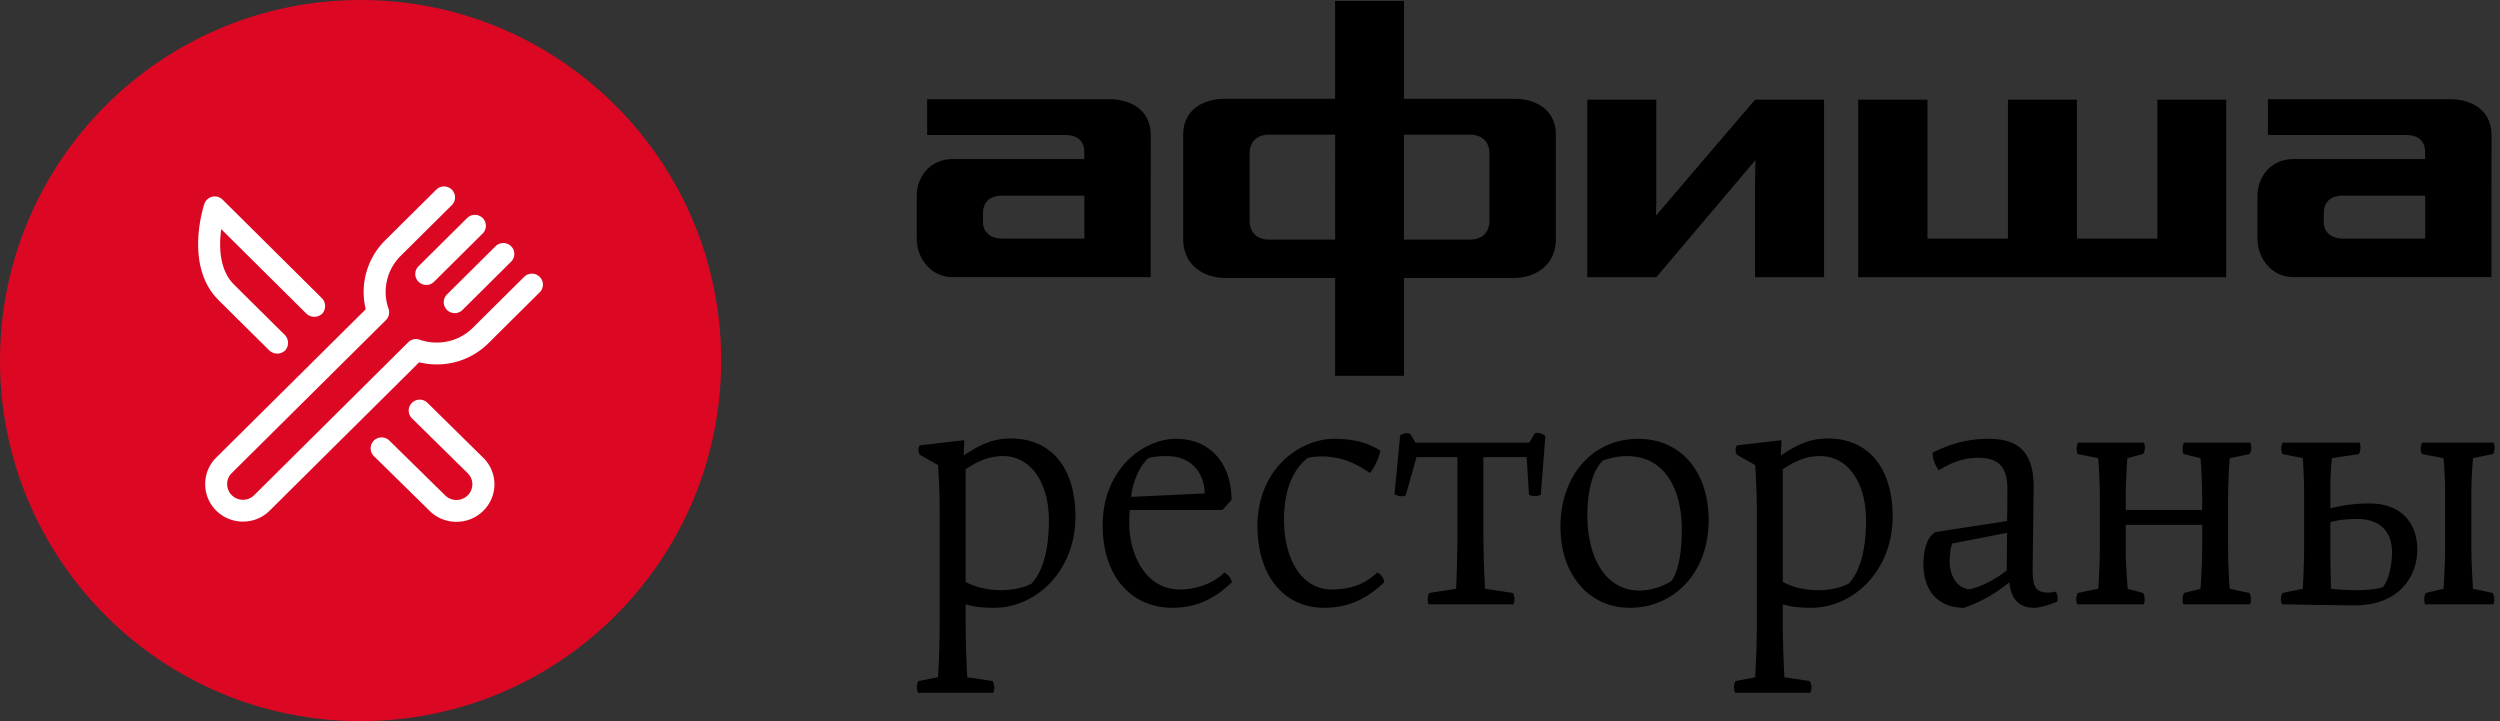 <svg height="30px" width="104px" xmlns="http://www.w3.org/2000/svg" viewBox="0 0 104 30" preserveAspectRatio="none"><rect x="0" y="0" width="104" height="30" fill="#333333" stroke="none"/><g fill="none" fill-rule="evenodd"><circle cx="15" cy="15" fill="#dc0823" r="15"/><path d="M9.09 12.482c-1.43-1.418-.624-3.895-.589-4a.46.46 0 01.758-.178l1.27 1.26 2.858 2.837a.47.47 0 01-.004.669l.03-.03a.48.48 0 01-.675 0l-3.39-3.364-.144-.142c-.096.689-.094 1.685.533 2.306.825.82 2.105 2.087 2.105 2.087a.472.472 0 010 .672l.03-.03a.479.479 0 01-.677 0s-1.28-1.267-2.106-2.087zm8.79 8.776l-2.326-2.284a.452.452 0 01-.004-.642.46.46 0 01.648-.003l2.325 2.283a.668.668 0 00.933-.004.644.644 0 00.005-.918l-2.324-2.288a.452.452 0 01-.002-.642.46.46 0 01.647-.003l2.323 2.288a1.543 1.543 0 01-.005 2.21 1.582 1.582 0 01-1.114.452c-.419 0-.812-.16-1.107-.45zm-8.884-.016a1.547 1.547 0 01-.46-1.104c0-.417.163-.809.46-1.103l6.219-6.17a3.024 3.024 0 01.8-2.859l2.133-2.116a.46.46 0 01.648 0 .452.452 0 010 .643l-2.133 2.116a2.113 2.113 0 00-.5 2.195.452.452 0 01-.109.472l-6.411 6.361a.645.645 0 000 .923.66.66 0 00.93 0l6.41-6.362a.46.46 0 01.476-.107c.23.08.469.12.71.12.568 0 1.101-.219 1.503-.617l2.132-2.116a.46.46 0 01.648 0 .452.452 0 010 .642l-2.133 2.117a3.033 3.033 0 01-2.15.883 3.07 3.07 0 01-.731-.089l-6.218 6.17a1.57 1.57 0 01-1.112.457 1.57 1.57 0 01-1.112-.456zm9.597-8.35a.452.452 0 010-.642l2.022-2.006a.46.46 0 01.647 0 .452.452 0 010 .642l-2.021 2.006a.458.458 0 01-.648 0zM17.41 11.72a.452.452 0 010-.643l2.022-2.006a.46.46 0 01.647 0 .452.452 0 010 .643l-2.021 2.006a.458.458 0 01-.648 0z" fill="#fff"/><g fill="#000"><path d="M40.893 8.874c0-.395.206-.735.799-.735h3.419v1.786h-3.403c-.67 0-.815-.434-.815-.661zm6.979-3.241c0-1.059-.827-1.507-1.755-1.507H38.57v1.491h5.734c.442 0 .803.176.803.722l.003.278h-5.464c-.953 0-1.509.733-1.509 1.54v1.786c0 .722.52 1.587 1.51 1.587h8.22l.004-5.897zM96.67 8.874c0-.395.204-.735.797-.735h3.42v1.786h-3.404c-.67 0-.814-.434-.814-.661v-.39zm6.977-3.241c0-1.059-.827-1.507-1.755-1.507h-7.546v1.491h5.734c.443 0 .803.176.803.722l.004.278h-5.465c-.953 0-1.51.733-1.51 1.54v1.786c0 .722.522 1.587 1.51 1.587h8.221zM73.01 7.784v3.748l2.872-.002V4.146h-2.871l-4.122 4.823s.013-.385.013-.863v-3.96h-2.87v7.386h2.87l4.128-4.878s-.02.744-.02 1.13m19.6-3.639h-2.862v5.78H86.4v-5.78h-2.87v5.78h-3.347v-5.78h-2.882v7.387h15.308zM62.968 4.11h-4.562V.04H55.54v4.07h-4.563c-.928 0-1.756.449-1.756 1.508V9.95c0 1.06.828 1.614 1.756 1.614h4.563v4.068h2.866v-4.068h4.562c.928 0 1.756-.554 1.756-1.614V5.617c0-1.059-.828-1.508-1.756-1.508zm-7.426 5.857h-2.753c-.444 0-.805-.245-.805-.792V6.394c0-.548.36-.792.805-.792h2.753zm6.419-.792c0 .547-.361.792-.805.792h-2.753V5.602h2.753c.444 0 .805.244.805.792v2.78zM40.17 24.206c.327.187.846.345 1.487.345.409 0 .914-.086 1.255-.273.49-.517.722-1.466.722-2.63 0-1.568-.75-2.675-1.91-2.675-.6 0-1.077.23-1.554.547zm-1.91-5.29a.394.394 0 010-.388l1.855-.216-.027.633c.654-.417 1.16-.704 1.964-.704 1.665 0 2.687 1.207 2.687 3.248 0 2.272-1.65 3.795-3.382 3.795-.573 0-.887-.057-1.187-.144v.647c0 .776.027 1.596.068 2.387l1.05.158a.518.518 0 01.028.488h-3.124a.559.559 0 01.013-.488l.819-.158c.04-.748.068-1.524.068-2.272v-4.57c0-.647-.027-1.352-.068-1.984zm11.854 1.61c0-.747-.464-1.552-1.583-1.552-.163 0-.477 0-.764.086-.34.316-.654.963-.709 1.61zm-1.337 4.758c-1.705 0-2.906-1.293-2.906-3.435 0-2.3 1.664-3.594 3.056-3.594 1.446 0 2.305 1.064 2.305 2.544l-.381.417h-3.847c-.027.158-.027.374-.027.532 0 1.366.709 2.774 2.1 2.774.764 0 1.46-.302 1.855-.704.15.072.273.216.314.402-.6.575-1.35 1.064-2.469 1.064zm6.316 0c-1.719 0-2.783-1.38-2.783-3.392 0-2.4 1.774-3.637 3.192-3.637.914 0 1.446.201 1.923.489-.068.33-.218.661-.436.934-.614-.431-1.242-.69-2.005-.69-.15 0-.41.014-.573.057-.573.431-.996 1.266-.996 2.56 0 1.609.696 2.917 1.991 2.917.86 0 1.433-.273 1.883-.704.15.057.26.201.3.402-.627.59-1.378 1.064-2.496 1.064m8.525-6.871l.232-.388c.137-.043.3 0 .437.115l-.191 2.444a.586.586 0 01-.49 0l-.097-1.567h-1.8v3.134c0 .761.027 1.567.068 2.343l1.16.172c.082.144.082.33.027.474h-3.533a.582.582 0 01.027-.474l1.118-.172a68.2 68.2 0 00.055-2.343v-3.134h-1.705l-.45 1.596c-.136.057-.327.028-.464-.058l.232-2.43a.396.396 0 01.423-.071l.218.36h4.733zm2.415 3.033c0 1.653.696 3.12 2.17 3.12.408 0 .858-.116 1.322-.389.382-.531.437-1.524.437-2.156 0-1.696-.723-3.047-2.278-3.047-.314 0-.642.057-1.01.186-.477.475-.64 1.41-.64 2.286m2.114-3.191c1.773 0 2.932 1.365 2.932 3.378 0 2.271-1.514 3.651-3.274 3.651-1.718 0-2.891-1.394-2.891-3.363 0-2.171 1.364-3.666 3.233-3.666m6.015 5.951c.328.187.846.345 1.487.345.41 0 .914-.086 1.255-.273.491-.517.723-1.466.723-2.63 0-1.568-.75-2.675-1.91-2.675-.6 0-1.077.23-1.555.547zm-1.91-5.29a.394.394 0 010-.388l1.856-.216-.028.633c.655-.417 1.16-.704 1.965-.704 1.664 0 2.687 1.207 2.687 3.248 0 2.272-1.65 3.795-3.383 3.795-.573 0-.887-.057-1.187-.144v.647c0 .776.027 1.596.068 2.387l1.05.158a.52.52 0 01.028.488h-3.124a.556.556 0 01.014-.488l.818-.158c.041-.748.068-1.524.068-2.272v-4.57c0-.647-.027-1.352-.068-1.984l-.763-.432zm8.963 3.694c-.082.187-.11.518-.11.734 0 .647.342 1.164.86 1.164.573-.13 1.214-.532 1.514-.776l.013-1.567zm4.365 2.415c-.26.116-.737.26-.955.26-.628 0-.969-.36-1.037-1.065a5.979 5.979 0 01-1.882 1.064c-1.105 0-1.692-.733-1.692-1.811 0-.747.218-1.165.492-1.337l2.986-.46c.014-.532.014-.891.014-1.323 0-.877-.313-1.308-1.213-1.308-.464 0-.997.116-1.638.518a1.224 1.224 0 01-.259-.733c.75-.374 1.46-.575 2.333-.575 1.2 0 1.869.518 1.869 1.998 0 .216-.041 3.176-.041 3.364 0 .747.068 1.035.668 1.035a.895.895 0 00.273-.044c.096.073.123.288.082.417zM88.5 19.06a21.88 21.88 0 00-.069 1.653v.503h3.179v-.489c0-.546-.028-1.135-.068-1.667l-.71-.173c-.054-.143-.054-.345.028-.474h2.755c.055.13.055.33-.027.474l-.832.173a22.902 22.902 0 00-.068 1.667v2.027c0 .56.027 1.179.068 1.74l.818.172c.082.144.082.33.027.474h-2.769a.58.58 0 01.028-.474l.682-.172c.04-.561.068-1.18.068-1.754v-.906h-3.18v.978c0 .546.042 1.15.082 1.682l.641.172c.082.144.082.33.028.474h-2.77a.576.576 0 01.028-.474l.846-.172c.04-.561.068-1.165.068-1.711v-2.07c0-.532-.027-1.107-.068-1.653l-.86-.173c-.054-.143-.054-.345.028-.474h2.728c.068.13.068.33-.028.474l-.654.173zm13.218 1.437c0-.46-.027-.977-.068-1.437l-.9-.172a.529.529 0 01.013-.475h2.974a.58.58 0 01-.027.475l-.833.172c-.04.474-.068.992-.068 1.466v2.156c0 .575.027 1.222.068 1.811l.818.173c.083.144.083.33.028.474h-2.837a.578.578 0 01.027-.474l.737-.173c.04-.589.068-1.236.068-1.825v-2.17zm-4.775 2.372c0 .503.014 1.323.028 1.624.245.03.696.058 1.023.058.396 0 .873-.029 1.132-.13.245-.287.382-.905.382-1.451 0-.733-.382-1.38-1.446-1.38-.573 0-.9.072-1.119.13v1.15zm1.215-4.456c.054.13.054.33-.027.475l-1.12.172c-.054.446-.068.963-.068 1.423v.661c.328-.071.873-.201 1.61-.201 1.378 0 2.006.848 2.006 1.926s-.724 2.314-2.606 2.314c-.846 0-1.91-.028-3.028-.043a.575.575 0 01.027-.474l.846-.173c.027-.56.054-1.178.054-1.725v-2.256c0-.475-.027-.978-.054-1.452l-.846-.172a.529.529 0 01.013-.475z"/></g></g></svg>